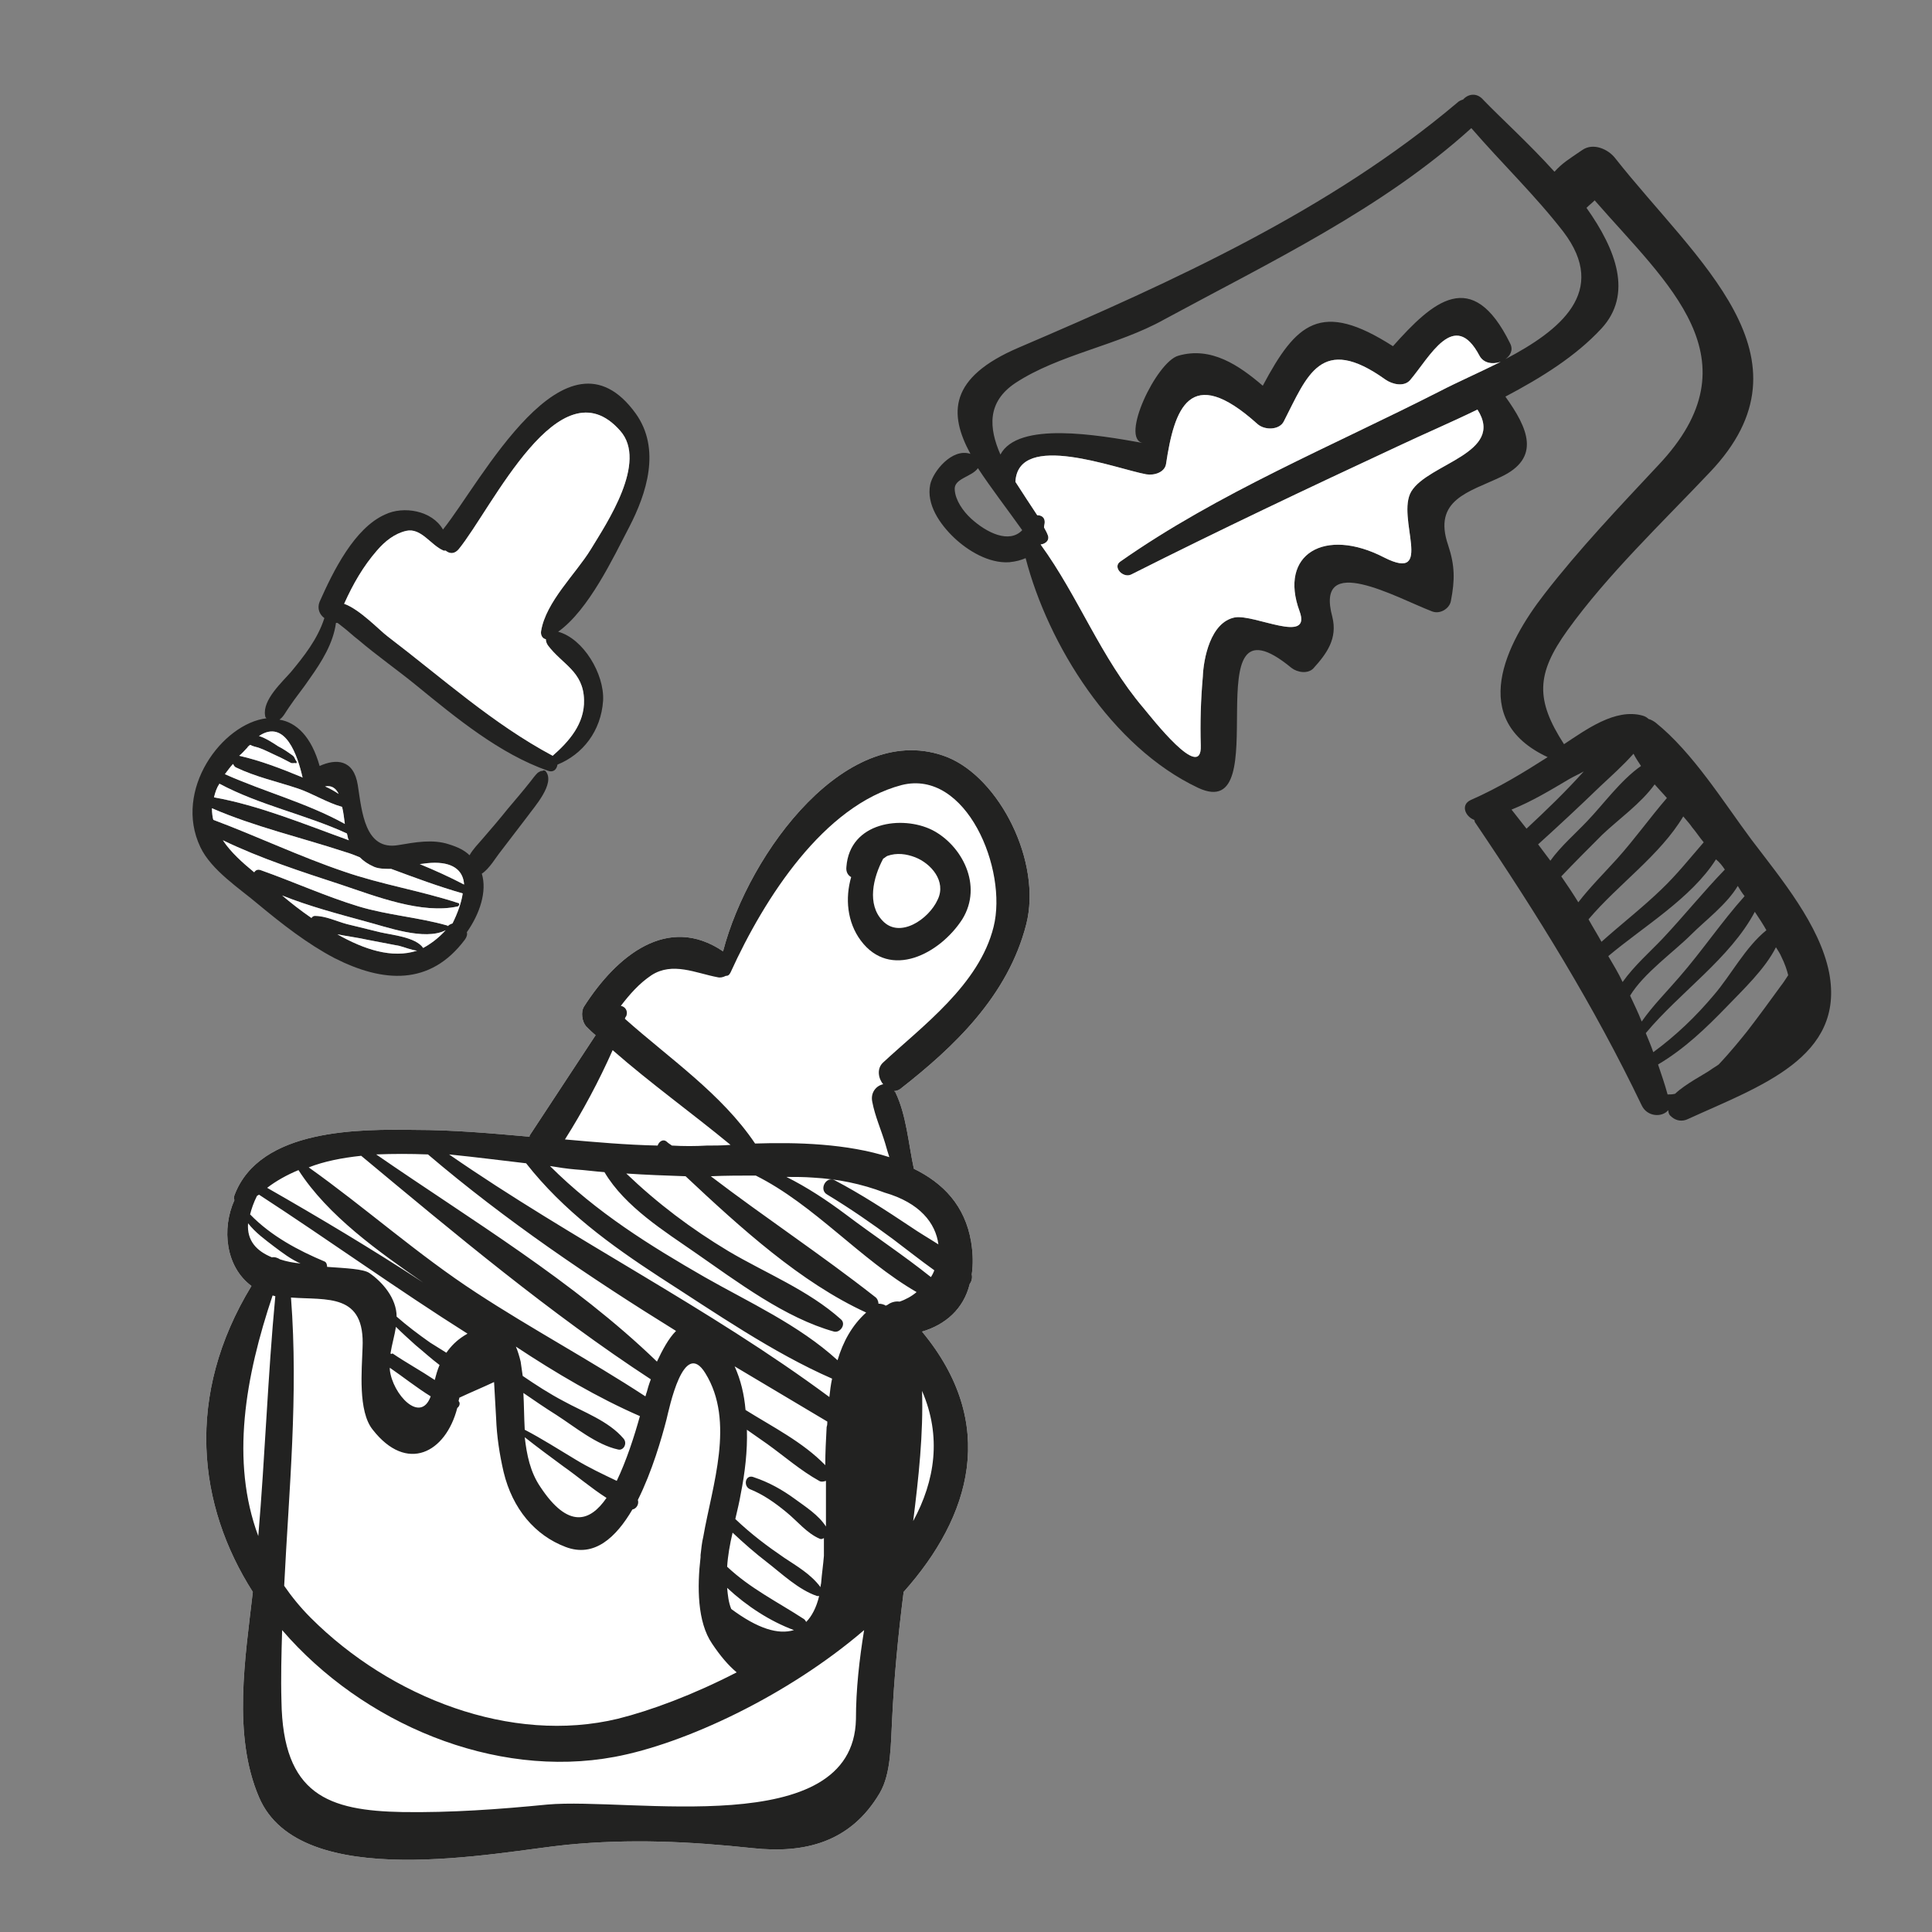 <?xml version="1.0" encoding="utf-8"?>
<!-- Generator: Adobe Illustrator 26.0.2, SVG Export Plug-In . SVG Version: 6.00 Build 0)  -->
<svg version="1.1" id="Ebene_1" xmlns="http://www.w3.org/2000/svg" xmlns:xlink="http://www.w3.org/1999/xlink" x="0px" y="0px"
	 viewBox="0 0 283.5 283.5" style="enable-background:new 0 0 283.5 283.5;" xml:space="preserve">
<rect x="0" y="0" width="283.5" height="283.5" fill="#808080" stroke="none"/>
<style type="text/css">
	.st0{fill:#FFFFFF;}
	.st1{fill:none;stroke:#231F20;stroke-width:3;stroke-linecap:round;stroke-miterlimit:10;}
	.st2{fill:#FFFFFF;stroke:#231F20;stroke-width:3;stroke-linecap:round;stroke-miterlimit:10;}
	.st3{fill:#231F20;}
	.st4{fill:#231F20;stroke:#231F20;stroke-width:3;stroke-linecap:round;stroke-miterlimit:10;}
	.st5{fill:none;stroke:#231F20;stroke-width:3;stroke-linecap:round;stroke-linejoin:round;stroke-miterlimit:10;}
	.st6{fill:#222221;}
</style>
<path class="st0" d="M139,111.1c-14.5-5.7-29.1,13.9-32.9,28.5c-8.1-5.5-15.6,0.6-20.4,8.1c-0.5,0.8-0.3,2.2,0.3,2.9
	c0.5,0.5,0.9,0.9,1.4,1.3c-3.2,4.9-6.4,9.7-9.6,14.6c-0.1,0.1-0.1,0.2-0.1,0.3c-5.6-0.5-11.2-1-16.8-1c-7.9-0.1-22.8-0.3-26.5,9.6
	c-0.1,0.3-0.1,0.5,0,0.7c-1.9,4.2-1.3,9.8,2.5,12.6c-9.8,16.1-7.9,32.2,0.2,44.9c-1.1,9.6-3,21,0.9,30.1c6,14.2,35.1,8,45.2,7
	c9.3-0.9,17.9-0.5,27.3,0.5c7.5,0.8,14.3-0.8,18.6-8.1c1.7-2.9,1.6-7.3,1.8-10.6c0.3-6.4,0.9-12.6,1.7-18.9
	c9.9-11.1,13.9-24.7,2.7-38.2c3.4-1,6.1-3.3,7-7c0.3-0.4,0.4-0.9,0.3-1.4c0.2-1.4,0.2-3-0.1-4.8c-0.9-5.3-4.1-8.6-8.4-10.7
	c-0.8-3.7-1.1-7.9-2.7-11.2c0-0.1-0.1-0.1-0.2-0.2c0.3,0,0.6-0.1,0.9-0.3c7.8-6.1,15.8-13.6,18.5-24.2
	C152.9,126.5,146.7,114.2,139,111.1z"/>
<g>
	<polyline class="st1" points="699.7,-58.7 710.3,-58.7 710.3,-33.3 651.5,-4.5 651.5,10 	"/>
	<rect x="644.3" y="3.2" class="st2" width="14.2" height="42.6"/>
	<rect x="610.2" y="-70.2" class="st2" width="94.1" height="23"/>
</g>
<g id="XMLID_6_">
	<g>
		<path class="st0" d="M491.3-17.1C500-8.4,504.8,1,502,3.8c-2.8,2.8-12.2-2-20.9-10.7c-4.6-4.6-8.1-9.4-10-13.3
			c-8.8,7.7-17.4,11.4-20.4,8.4l35.7-35.7c3,3-0.7,11.7-8.4,20.4C481.9-25.2,486.7-21.7,491.3-17.1z"/>
		<path class="st0" d="M461.3-74.3l25.1,26.8c-3.4-3.4-14.1,1.9-24,11.7c-9.8,9.8-15.1,20.6-11.7,24l-25.2-23
			c0.4-0.2,9.2-4.5,5.7-10.2l0.2-0.1c5.4,5.4,11.9,7.7,14.5,5c2.5-2.5,0.6-8.3-4.1-13.5c5.4,3.5,12.9,2.8,17.8-2.2
			C464.8-60.9,465.3-68.8,461.3-74.3z"/>
		<path class="st0" d="M486.4-47.5l-35.7,35.7c-3.4-3.4,1.9-14.1,11.7-24C472.3-45.6,483-50.9,486.4-47.5z"/>
		<path class="st3" d="M461.3-74.3c4.1,5.5,3.5,13.4-1.6,18.5c-4.9,4.9-12.4,5.7-17.8,2.2c-0.3-0.3-0.6-0.7-1-1l-0.2,0.2
			c-0.4-0.3-0.7-0.6-1-0.9L460-75.6L461.3-74.3z"/>
		<path class="st0" d="M461.3-74.3l-1.3-1.4l0.1-0.1C460.5-75.3,460.9-74.8,461.3-74.3z"/>
		<path class="st3" d="M456.1-79.7l3.8,4.1l-20.3,20.2c0.3,0.3,0.6,0.6,1,0.9l-9.3,9.3l-0.2,0.1c-0.4-0.6-1-1.3-1.7-2l-4,12.1
			l-7.3-6.6C418.2-41.5,422.4-74.3,456.1-79.7z"/>
		<path class="st3" d="M441.8-53.6c4.7,5.2,6.5,11,4.1,13.5c-2.6,2.6-9.1,0.4-14.5-5l9.3-9.3C441-54.2,441.4-53.9,441.8-53.6z"/>
		<path class="st0" d="M440.8-54.6c0.3,0.3,0.7,0.7,1,1c-0.4-0.3-0.8-0.5-1.2-0.9L440.8-54.6z"/>
		<path class="st3" d="M431.2-45c3.5,5.6-5.3,10-5.7,10.2l0,0l4-12.1C430.2-46.3,430.8-45.7,431.2-45z"/>
		<path class="st3" d="M427.4-3.3c0,3.2-2.6,5.8-5.8,5.8c-3.2,0-5.8-2.6-5.8-5.8s2.6-17.8,5.8-17.8C424.7-21.1,427.4-6.5,427.4-3.3z
			"/>
		<path class="st0" d="M425.5-34.9L425.5-34.9L425.5-34.9L425.5-34.9z"/>
	</g>
	<g>
		<line class="st1" x1="461.3" y1="-74.3" x2="486.4" y2="-47.5"/>
		<path class="st1" d="M425.5-34.9l-7.3-6.6c0,0,4.2-32.8,37.9-38.2l3.8,4.1"/>
		<line class="st1" x1="450.7" y1="-11.8" x2="425.5" y2="-34.9"/>
		<path class="st1" d="M486.4-47.5c-3.4-3.4-14.1,1.9-24,11.7c-9.8,9.8-15.1,20.6-11.7,24c3,3,11.7-0.7,20.4-8.4
			c1.9,3.9,5.4,8.7,10,13.3c8.7,8.7,18.1,13.5,20.9,10.7c2.8-2.8-2-12.2-10.7-20.9c-4.6-4.6-9.4-8.1-13.3-10
			C485.6-35.8,489.4-44.5,486.4-47.5z"/>
		<path class="st1" d="M425.5-34.9L425.5-34.9c0.4-0.2,9.2-4.5,5.7-10.2c-0.4-0.6-1-1.3-1.7-2"/>
		<path class="st1" d="M441.8-53.6c4.7,5.2,6.5,11,4.1,13.5c-2.6,2.6-9.1,0.4-14.5-5"/>
		<path class="st1" d="M460-75.7c0.5,0.5,0.9,1,1.3,1.5c4.1,5.5,3.5,13.4-1.6,18.5c-4.9,4.9-12.4,5.7-17.8,2.2
			c-0.4-0.3-0.8-0.5-1.2-0.9c-0.4-0.3-0.7-0.6-1-0.9"/>
		<path class="st1" d="M427.4-3.3c0-3.2-2.6-17.8-5.8-17.8c-3.2,0-5.8,14.6-5.8,17.8s2.6,5.8,5.8,5.8C424.7,2.5,427.4-0.1,427.4-3.3
			z"/>
	</g>
</g>
<g>
	<polygon class="st1" points="735.2,157.3 675.8,157.3 667.3,85.1 743.7,85.1 	"/>
	<path class="st1" d="M705.5,120.8"/>
	<path class="st1" d="M743.7,82.5c0-21.1-17.1-38.2-38.2-38.2s-38.2,17.1-38.2,38.2"/>
	<path class="st4" d="M718.3,45.5c0,1.6-1.3,2.8-2.8,2.8h-19.9c-1.6,0-2.8-1.3-2.8-2.8l0,0c0-1.6,1.3-2.8,2.8-2.8h19.9
		C717,42.7,718.3,43.9,718.3,45.5L718.3,45.5z"/>
	<path class="st1" d="M668,85.1c1,14.5,9.9,22.8,15.8,18.2c5.9-4.6,5.2-6.9,11.7-0.6c6.5,6.3,18,5.7,21.8,0.6
		c3.8-5.1,8.5-0.4,6.9,7.3c-1.6,7.7,4.2,12.3,6.7,8.3c2.6-4,4-6.7,4.2-12.7c0.2-5.9,4.9-8.8,7-7.7"/>
</g>
<g>
	<g>
		<line class="st5" x1="556" y1="19" x2="602" y2="161"/>
		<line class="st5" x1="609" y1="19" x2="655" y2="161"/>
		<line class="st5" x1="556" y1="19" x2="609" y2="19"/>
		<line class="st5" x1="566.7" y1="49" x2="619.7" y2="49"/>
		<line class="st5" x1="575.5" y1="79" x2="628.5" y2="79"/>
		<line class="st5" x1="586" y1="109" x2="639" y2="109"/>
		<line class="st5" x1="596" y1="139" x2="649" y2="139"/>
	</g>
	<g>
		<line class="st5" x1="608" y1="19" x2="562" y2="161"/>
		<line class="st5" x1="555" y1="19" x2="509" y2="161"/>
		<line class="st5" x1="608" y1="19" x2="555" y2="19"/>
		<line class="st5" x1="597.3" y1="49" x2="544.3" y2="49"/>
		<line class="st5" x1="588.5" y1="79" x2="535.5" y2="79"/>
		<line class="st5" x1="578" y1="109" x2="525" y2="109"/>
		<line class="st5" x1="568" y1="139" x2="515" y2="139"/>
	</g>
</g>
<path class="st6" d="M29.4,124.3c1.6,3.4,5.8,6.1,8.5,8.4c3.5,2.9,7.2,5.8,11.2,7.9c7.1,3.6,14,4.1,19.1-2.7
	c0.3-0.4,0.4-0.8,0.3-1.1c1.9-2.7,3-6,2.2-8.6c1.1-0.7,2-2.3,2.8-3.3c1.3-1.7,2.6-3.4,3.9-5.1c1-1.4,4.1-4.8,2.7-6.6
	c-0.1-0.2-0.5-0.2-0.6,0c0.1-0.2-0.3,0-0.6,0.2c-0.4,0.4-0.7,0.8-1,1.2c-1.1,1.4-2.3,2.8-3.4,4.1c-1.2,1.5-2.4,2.9-3.7,4.4
	c-0.6,0.7-1.4,1.5-1.9,2.4c-0.7-0.7-1.7-1.2-3-1.6c-2.4-0.8-5-0.3-7.4,0.1c-5,0.9-5.4-5-6-8.8c-0.6-3.8-3.2-3.9-5.6-2.8
	c-1.2-4.3-3.4-6.4-5.9-6.8c0.6-0.4,0.9-1.1,1.4-1.8c1-1.5,2.1-2.8,3.1-4.3c1.7-2.4,3.4-5.1,3.8-8.1c0.1,0,0.2,0,0.2,0
	c0.2,0.1,0.4,0.3,0.8,0.6c0.8,0.6,1.5,1.3,2.3,1.9c2.7,2.3,5.7,4.4,8.4,6.6c6,4.9,12.3,10.1,19.4,12.6c0.8,0.3,1.3-0.2,1.4-0.9
	c3.7-1.5,6.4-4.9,6.7-9.4c0.2-3.9-2.9-9.1-6.6-10.1c4.5-3.2,8.1-10.9,10.4-15.3c2.6-5,4.7-11.5,1-16.7C83,46.4,70.5,70.9,65,77.7
	c-1.6-2.8-5.8-3.5-8.5-2.2c-4.5,2-7.6,8.3-9.6,12.8c-0.4,1,0,1.9,0.7,2.4c-1,3.1-3,5.6-4.9,7.9c-1.3,1.5-4.2,4.1-3.8,6.4
	c0,0.2,0.1,0.3,0.2,0.4C32.6,106.2,25.4,115.9,29.4,124.3z M55.3,80.8c1.2-1.4,2.6-2.5,4.3-2.9c2.2-0.5,3.6,2.1,5.5,2.9
	c0.1,0,0.2,0,0.3,0c0.6,0.5,1.3,0.5,1.9-0.2c4.9-6,14.8-27.5,23.7-17.4c4.1,4.6-2,13.6-4.3,17.4c-2.2,3.6-6.6,7.7-7.3,12
	c-0.1,0.6,0.2,1.1,0.7,1.2c0,0.3,0.1,0.6,0.3,0.9c2.1,2.8,5.2,3.8,5.3,8c0.1,3.5-2.2,6.1-4.6,8.2c-8.8-4.7-16.2-11.4-24.2-17.5
	c-1.1-0.8-4.1-4-6.4-4.8C51.8,85.7,53.3,83.1,55.3,80.8z M49.5,137.1c1.5,0.3,3.1,0.5,4.4,0.8c1.6,0.3,3.1,0.6,4.7,0.9
	c0.8,0.2,1.7,0.6,2.6,0.7C57.5,140.7,53.4,139.3,49.5,137.1z M62.1,139.1c-1.1-1.6-4.6-1.9-6.3-2.3c-1.6-0.4-3.3-0.8-4.9-1.2
	c-1.5-0.4-3.1-1.2-4.7-1.2c-0.3,0-0.4,0.2-0.5,0.3c-1.6-1.1-3-2.2-4.3-3.3c4,1.6,8.2,2.7,12.2,3.8c3.1,0.8,8.7,2.9,11.8,1.3
	C64.3,137.7,63.2,138.5,62.1,139.1z M63.8,126.6c3,0,4.2,1.4,4.3,3.2c-2.1-1.1-4.3-2.1-6.5-3C62.3,126.7,63.1,126.6,63.8,126.6z
	 M49.7,116.5c-0.6-0.4-1.3-0.8-2-1.1C48.7,115.2,49.3,115.7,49.7,116.5z M36.3,109.7c0.1-0.2,0.3-0.3,0.4-0.4
	c0.4,0.2,0.8,0.3,1.2,0.4c0.9,0.3,1.8,0.8,2.7,1.2c0.7,0.3,1.4,0.7,2,1c0.3,0.2,0.6,0,0.8,0.1c0.1,0.1,0.2-0.2,0.1-0.3
	c-0.2-0.2-0.2-0.5-0.5-0.8c-0.7-0.5-1.4-1-2.2-1.4c-0.6-0.4-1.8-1.2-2.8-1.5c3.9-2.6,5.7,3,6.4,6.1c-0.1,0-0.1-0.1-0.2-0.1
	c-2.9-1.2-6-2.4-9.1-3.1C35.5,110.6,35.9,110.1,36.3,109.7z M34.2,112.1c0.1,0.2,0.2,0.4,0.4,0.5c2.9,1.4,6.1,2.1,9.1,3.1
	c2.1,0.7,4.3,2.1,6.5,2.7c0.2,0.8,0.3,1.7,0.4,2.5c-5.6-3.1-11.8-4.7-17.6-7.3C33.4,113.1,33.8,112.5,34.2,112.1z M32.2,115
	C32.2,115,32.2,115,32.2,115c6,3.2,12.6,4.5,18.7,7.3c0.1,0.3,0.1,0.5,0.2,0.8c0,0.1,0.1,0.1,0.1,0.2c0,0,0,0,0,0
	c-6.4-2.3-13.1-5.1-19.8-6.3C31.6,116.2,31.8,115.6,32.2,115z M31.1,118.6c6.2,2.7,13.1,4.3,19.5,6.4c0.7,0.2,1.5,0.5,2.2,0.8
	c0.6,0.6,1.2,1,2.1,1.4c0.7,0.3,1.6,0.3,2.5,0.3c3.5,1.3,7,2.6,10.5,3.6c-0.2,1.4-0.8,3-1.5,4.4c-0.3,0.1-0.5,0.2-0.7,0.4
	c0,0,0-0.1-0.1-0.1c-4.2-1.2-8.7-1.5-13-2.8c-4.9-1.5-9.5-3.6-14.3-5.3c-0.5-0.2-0.8,0-1,0.3c-1.7-1.4-3.4-2.9-4.6-4.7
	c5.6,2.7,11.5,4.6,17.3,6.5c5.1,1.7,11.9,4.4,17.2,3.2c0.2-0.1,0.3-0.5,0-0.5c-5.5-1.8-11.2-2.7-16.7-4.6
	c-6.5-2.2-12.8-5.2-19.2-7.6C31.2,120,31.1,119.3,31.1,118.6z"/>
<path class="st6" d="M66.5,96c1.6,2,5.2,2.5,6.7,0.3c1.2-0.9,1.7-2.6,1.1-4.4c-0.9-2.8-3.6-4.3-6.1-3.2C65.3,90,64.3,93.4,66.5,96z
	 M69.5,90.9c1.9-0.6,3.2,1.4,3,3.2c-0.1,0-0.2,0-0.3,0.1c-0.7,0.4-1.2,1.1-2,1.1c-0.8,0-1.5-0.4-2-1C66.9,92.9,68,91.4,69.5,90.9z"
	/>
<path class="st6" d="M214.7,14.6c-0.3,0.1-0.6,0.2-0.9,0.5c-18.6,15.7-41.4,26.1-64.3,35.9c-10.3,4.4-10.3,9.7-7.1,15.6
	c-2.7-0.9-5.5,2.6-5.9,4.5c-0.6,2.9,1.4,5.8,3.5,7.8c2,1.9,5.1,3.8,8.1,3.6c1-0.1,1.7-0.3,2.4-0.6c3.3,12.7,12.6,27.7,25.3,33.7
	c11.9,5.6-1.2-29.9,13.7-17.6c0.9,0.7,2.4,0.9,3.2,0.1c2-2.2,3.6-4.4,2.8-7.6c-2.6-9.6,9.4-2.8,14.6-0.8c1.2,0.5,2.6-0.4,2.8-1.5
	c0.6-3.1,0.6-5.2-0.4-8.2c-2.3-6.7,3.1-7.8,7.7-10c6-2.8,4-7.2,0.7-11.8c5.3-2.8,10.3-5.9,14.1-10c4.6-5,2.2-11.5-2.2-17.7
	c0.4-0.4,0.8-0.7,1.2-1.1c10.6,12.2,24.1,23.3,9.3,38.9c-5.7,6.1-11.6,12.3-16.7,18.9c-5.6,7.2-11.3,18.4,0.5,23.9
	c-3.6,2.3-7.2,4.5-11.3,6.3c-1.5,0.7-0.8,2.4,0.5,2.9c0.1,0.1,0.1,0.2,0.1,0.3c9.2,13.6,17.5,27,24.5,41.6c0.8,1.7,3,1.8,3.9,0.7
	c0,0,0,0,0,0c0,0.3,0.1,0.7,0.4,0.9c0,0,0.1,0.1,0.1,0.1c0.7,0.6,1.6,0.7,2.4,0.3c10.5-4.8,23.1-9,20.7-21.5
	c-1.4-7-7-13.7-11.4-19.5c-4.1-5.5-8.6-12.8-14.1-17.2c-0.3-0.2-0.6-0.4-1-0.5c-0.2-0.2-0.5-0.4-0.9-0.5c-4-1.1-8.3,2.1-11.5,4.2
	c-4.2-6.5-4.1-10.3,0.5-16.7c5.9-8.2,13.9-15.8,20.9-23.2c16.1-16.9-2-31-13.9-46.1c-1-1.3-3.2-2.3-4.8-1.2
	c-2.2,1.5-2.9,1.9-4.1,3.2c-3.8-4.2-8-8-10.4-10.5C216.7,13.5,215.4,13.8,214.7,14.6z M221.8,118.8c3-1.2,5.8-2.9,8.5-4.5
	c0.7-0.4,1.4-0.7,2.1-1.1c0,0,0,0,0,0c-2.6,2.9-5.5,5.7-8.4,8.4C223.3,120.7,222.6,119.8,221.8,118.8z M261.4,140.4
	c0.5,1,0.8,1.9,1,2.7c-0.4,0.6-0.7,1.1-1.1,1.6c-1.6,2.2-3.2,4.4-4.9,6.6c-0.8,1-2.4,3-4.2,4.9c-0.4,0.3-0.8,0.5-1.2,0.8
	c-1,0.7-3.6,2-5.2,3.5c-0.4,0.1-0.8,0.1-1.1,0.1c-0.4-1.5-0.9-2.9-1.4-4.4c3.9-2.3,7.1-5.4,10.1-8.5c2.3-2.4,5.6-5.5,7.2-8.7
	C260.9,139.5,261.2,139.9,261.4,140.4z M259.2,136.5c-3.1,2.5-5.2,6.6-7.7,9.5c-2.6,3.1-5.5,5.9-8.9,8.4c-0.3-0.9-0.7-1.8-1.1-2.8
	c5-6,12.4-11,16-17.8C258.1,134.7,258.7,135.6,259.2,136.5z M256,131.5c-3.4,3.8-6.2,8-9.6,11.9c-1.8,2.1-3.9,4.2-5.5,6.5
	c-0.5-1.3-1.1-2.5-1.7-3.8c2-3.3,6.4-6.4,9-9c2-2,5.2-4.4,6.8-7.1C255.3,130.5,255.6,131,256,131.5z M253.1,127.6
	c-3.1,3.2-6,6.8-9.1,10.1c-1.8,1.9-4.2,4-5.9,6.4c-0.6-1.3-1.4-2.6-2.1-3.8c5.1-4.3,12.2-8.5,15.8-14.2
	C252.3,126.5,252.7,127,253.1,127.6z M248.3,121.4c0.6,0.7,1.1,1.5,1.7,2.2c-2,2.3-3.9,4.7-6.2,6.9c-2.8,2.7-5.9,5.1-8.8,7.7
	c-0.6-1.1-1.3-2.2-1.9-3.3c4.3-5.1,10.5-9.4,13.9-15.1C247.4,120.3,247.9,120.8,248.3,121.4z M244.6,117.1c-2.5,2.9-4.7,6-7.3,8.9
	c-1.9,2.1-4,4.2-5.7,6.4c-0.8-1.3-1.6-2.5-2.5-3.8c2-2.1,4-4.1,6-6.1c2.3-2.2,5.7-4.6,7.7-7.4C243.4,115.8,244,116.4,244.6,117.1z
	 M232.9,120.5c-1.7,1.8-3.9,3.7-5.4,5.8c-0.6-0.8-1.2-1.6-1.8-2.4c3.1-2.8,6.1-5.6,9.1-8.5c1.6-1.5,3.4-3.1,4.9-4.8
	c0.3,0.6,0.7,1.2,1.1,1.8C237.8,114.5,235.3,118,232.9,120.5z M142.5,76.1c-1.2-1.1-2.3-2.7-2.4-4.2c-0.2-1.7,2.5-1.9,3.4-3.2
	c1.9,2.9,4.3,6,6.5,9.1C148.1,79.8,144.8,78.2,142.5,76.1z M220.2,53.1c-3.2,1.6-6.4,3-8.9,4.3c-15.9,8.1-32.5,14.9-46.9,25
	c-1.2,0.8,0.4,2.5,1.6,1.9c12.9-6.5,26-12.7,39.1-18.8c3.8-1.8,7.8-3.5,11.7-5.4c4.1,6.4-7.2,7.9-9.7,12c-2.3,3.8,3.5,13.5-4,9.7
	c-8.7-4.5-15.5-0.5-12.4,7.9c1.8,4.9-6.6,0.4-9.5,0.9c-3.6,0.7-4.6,6.1-4.7,8.7c-0.3,3.4-0.4,6.7-0.3,10.1c0.2,5.5-7.3-4.2-8.4-5.5
	c-6.3-7.4-9.5-16.3-15.1-24c0.8-0.1,1.4-0.7,1-1.5c-0.1-0.3-0.3-0.6-0.5-1c0-0.3,0.1-0.5,0.1-0.8c0-0.7-0.5-1-1.1-1
	c-1-1.5-2.1-3.2-3.2-4.9c0.4-7.5,14.8-1.9,19.2-1.1c1.2,0.2,2.7-0.3,2.9-1.5c1.2-8,3.4-14.9,13.4-5.9c1.1,1,3.3,0.9,3.9-0.4
	c3.4-6.6,5.4-12.9,14.9-6.1c1,0.7,2.7,1.1,3.6,0.1c2.9-3.4,6.5-10.6,10.2-3.6C217.7,53.3,219,53.5,220.2,53.1z M229.4,34
	c6.7,8.8-0.5,14.5-8.5,18.7c0.7-0.5,1.2-1.3,0.7-2.3c-5.6-11.4-11.4-6.1-17.2,0.4c-10.6-6.8-14.2-3.4-19.1,5.8
	c-3.5-3-7.6-5.8-12.4-4.4c-3.2,0.9-8.6,12.2-5.2,12.8c-6.7-1.2-18.3-3.2-20.9,1.7c-1.7-3.9-2-7.7,2.2-10.5c6.4-4.2,15-5.5,21.8-9.3
	c15.7-8.5,32.1-16.3,45.1-28.1C220.4,24,225.3,28.7,229.4,34z"/>
<path class="st6" d="M136.8,121.8c-4.4-2.2-12.1-1.2-12.6,5.4c-0.1,0.8,0.3,1.3,0.7,1.5c-0.9,3.1-0.6,6.6,1.4,9.3
	c4.3,5.8,11.6,2,14.9-3.1C144.3,129.9,141.1,124,136.8,121.8z M137.6,132c-1.3,2.9-5.6,5.8-8.1,3.1c-2.3-2.4-1.4-6.3,0.1-9.1
	c0.2-0.1,0.4-0.3,0.6-0.4c1.4-0.5,2.8-0.3,4.1,0.2C136.6,126.7,138.9,129.3,137.6,132z"/>
<path class="st6" d="M139,111.1c-14.5-5.7-29.1,13.9-32.9,28.5c-8.1-5.5-15.6,0.6-20.4,8.1c-0.5,0.8-0.3,2.2,0.3,2.9
	c0.5,0.5,0.9,0.9,1.4,1.3c-3.2,4.9-6.4,9.7-9.6,14.6c-0.1,0.1-0.1,0.2-0.1,0.3c-5.6-0.5-11.2-1-16.8-1c-7.9-0.1-22.8-0.3-26.5,9.6
	c-0.1,0.3-0.1,0.5,0,0.7c-1.9,4.2-1.3,9.8,2.5,12.6c-9.8,16.1-7.9,32.2,0.2,44.9c-1.1,9.6-3,21,0.9,30.1c6,14.2,35.1,8,45.2,7
	c9.3-0.9,17.9-0.5,27.3,0.5c7.5,0.8,14.3-0.8,18.6-8.1c1.7-2.9,1.6-7.3,1.8-10.6c0.3-6.4,0.9-12.6,1.7-18.9
	c9.9-11.1,13.9-24.7,2.7-38.2c3.4-1,6.1-3.3,7-7c0.3-0.4,0.4-0.9,0.3-1.4c0.2-1.4,0.2-3-0.1-4.8c-0.9-5.3-4.1-8.6-8.4-10.7
	c-0.8-3.7-1.1-7.9-2.7-11.2c0-0.1-0.1-0.1-0.2-0.2c0.3,0,0.6-0.1,0.9-0.3c7.8-6.1,15.8-13.6,18.5-24.2
	C152.9,126.5,146.7,114.2,139,111.1z M89.9,154.1c5.6,4.9,11.6,9.2,17.3,13.9c-1.3,0.1-2.5,0.1-3.5,0.1c-1.7,0.1-3.4,0.1-5.1,0
	c-0.3-0.2-0.6-0.4-0.8-0.6c-0.5-0.4-1.1,0-1.3,0.6c-4.6-0.1-9.1-0.5-13.6-0.9C85.5,163.1,87.9,158.6,89.9,154.1z M84.4,171.6
	c1.5,0.1,2.9,0.3,4.3,0.4c3,5.1,9,8.8,13.3,11.8c6.2,4.3,13.2,9.6,20.4,11.6c0.9,0.2,1.8-1.1,1-1.8c-4.8-4.3-11.1-6.8-16.5-10
	c-5.5-3.3-10.4-7-15-11.4c2.9,0.2,5.8,0.3,8.7,0.4c8.1,7.6,16.9,15.6,26.5,20c-2.1,1.9-3.4,4.3-4.2,7c-5.7-5.2-13-8.5-19.5-12.2
	c-8-4.6-15.9-9.5-22.7-16.3C81.9,171.3,83.2,171.5,84.4,171.6z M77.2,170.7c5.5,7,12.4,12,19.6,16.7c8.1,5.2,16.6,11.1,25.3,14.9
	c-0.2,0.9-0.3,1.8-0.4,2.7c-17.8-13.2-37.6-23-55.8-35.6C69.9,169.8,73.7,170.3,77.2,170.7z M110,218.5c2,0.8,3.7,2,5.4,3.4
	c1.6,1.3,3,3.1,4.9,3.9c0.2,0.1,0.4,0,0.6-0.1c0,0.9,0,1.7,0,2.6c-0.1,1.3-0.3,2.6-0.4,3.9c0,0.2-0.1,0.4-0.1,0.7
	c-1.4-1.9-3.5-3.1-5.3-4.3c-2.5-1.7-4.9-3.5-7.2-5.7c0.3-1.3,0.6-2.5,0.8-3.7c0.6-3,1-6.3,0.9-9.4c1,0.7,2,1.4,3,2.1
	c2.5,1.8,4.9,3.9,7.6,5.4c0.3,0.2,0.7,0.1,1,0c0,2.2,0,4.5,0,6.7c-1.1-1.7-3-2.9-4.5-4c-1.9-1.4-3.9-2.5-6-3.2
	C109.4,216.2,109,218,110,218.5z M42.7,190.4c5.3,0.4,10.9-0.7,10.5,7.4c-0.1,3.2-0.7,9.3,1.5,12c5,6.4,10.7,3.4,12.4-3.2
	c0.3-0.2,0.5-0.7,0.2-1c0-0.2,0.1-0.3,0.1-0.5c1.7-0.8,3.4-1.5,5.1-2.3c0.1,1.7,0.2,3.5,0.3,5.3c0.1,2.7,0.5,5.3,1.1,7.9
	c1.3,5.4,4.6,9.3,9.1,11c4.2,1.6,7.4-1.4,9.8-5.5c0.6-0.1,1-0.8,0.8-1.4c2.1-4.2,3.5-9.1,4.2-11.8c0.4-1.6,2.5-12,5.7-6.8
	c4.4,7.1,1,16.5-0.3,24c-0.2,0.8-0.3,1.8-0.4,2.7c0,0.1,0,0.2,0,0.3c-0.5,4.3-0.5,9.5,1.7,12.7c1.2,1.8,2.4,3.2,3.6,4.2
	c-6.4,3.3-12.6,5.6-17.4,6.8c-15.7,3.8-33.4-3.1-45.1-14.8c-1.5-1.5-2.8-3.1-3.9-4.7C42.4,218.6,43.8,204.8,42.7,190.4z M63.2,204.9
	c-1.5,4.1-5.6-0.3-6-3.9c0-0.1,0-0.2,0-0.3C59.1,202,61.1,203.6,63.2,204.9z M57.3,198.6c0.2-1.3,0.6-2.6,0.8-3.9
	c0.9,0.9,1.9,1.8,2.9,2.7c1.1,0.9,2.3,2,3.5,2.9c-0.3,0.7-0.5,1.4-0.7,2.2c-2.1-1.4-4.3-2.6-6.2-3.9
	C57.4,198.7,57.4,198.7,57.3,198.6z M84.5,214.2c-2.5-1.5-5-3.1-7.5-4.4c-0.1-1.8-0.1-3.6-0.2-5.4c1.6,1.1,3.2,2.2,4.8,3.2
	c2.8,1.8,5.9,4.4,9.1,5.1c0.8,0.2,1.4-0.9,0.8-1.6c-2.2-2.6-5.9-3.9-8.8-5.5c-2.1-1.1-4.1-2.4-6-3.7c-0.1-0.7-0.2-1.4-0.3-2.1
	c-0.2-0.8-0.4-1.5-0.7-2.2c5.9,3.9,12,7.5,18.2,10.2c-0.8,2.9-2,6.6-3.4,9.5C88.4,216.3,86.3,215.3,84.5,214.2z M89,219.8
	c-2.4,3.5-5.6,4.6-9.7-1.6c-1.5-2.2-2-4.7-2.3-7.3c1.9,1.5,3.8,2.9,5.7,4.3C84.7,216.6,86.8,218.4,89,219.8z M107.3,236.1
	c-0.4-1-0.5-2-0.6-3.1c2.9,2.7,6.3,4.9,9.8,6.2C114.2,239.9,111.2,239,107.3,236.1z M106.7,229.9c0.1-1.6,0.4-3.3,0.8-5
	c1.6,1.5,3.3,3,5,4.3c2.2,1.7,4.7,4.1,7.4,5c0.1,0,0.2,0,0.3,0c-0.4,1.7-1.1,3-1.9,3.8c-0.1-0.2-0.2-0.3-0.3-0.4
	C114,235,110.1,233.1,106.7,229.9z M109.4,206.9c-0.2-2.3-0.7-4.4-1.6-6.4c4.5,2.7,9.1,5.4,13.6,8.1c0,0.3,0,0.5-0.1,0.8
	c-0.1,1.9-0.2,3.7-0.2,5.6C117.8,211.6,113.4,209.4,109.4,206.9z M62.8,169.4c11.4,9.7,23.8,18.1,36.4,25.9c-1.1,1.1-2,2.8-2.8,4.5
	C84.2,188,69.1,179,55.2,169.4C57.7,169.3,60.2,169.3,62.8,169.4z M53,169.6c13.7,11.4,27.8,23.2,42.5,32.8
	c-0.3,0.8-0.5,1.5-0.6,1.9c-0.1,0.2-0.1,0.4-0.2,0.6c-8.1-5.3-16.7-9.9-24.8-15.2c-8.6-5.6-16.3-12.5-24.6-18.4
	C47.6,170.4,50.2,169.9,53,169.6z M43.8,171.7c4.3,6.7,11.8,12,18.3,16.5c-7.5-4.9-15.2-9.5-22.9-13.9
	C40.5,173.3,42.1,172.4,43.8,171.7z M37.7,175.5c0.1-0.1,0.2-0.1,0.3-0.2c10.3,6.7,20.3,13.9,30.6,20.4c-0.2,0.1-0.3,0.2-0.5,0.3
	c-1.1,0.7-1.9,1.5-2.6,2.5c-0.8-0.5-1.6-1-2.4-1.5c-1.7-1.2-3.3-2.4-4.9-3.8c0-2.7-2.1-5.1-4-6.4c-0.9-0.6-3.4-0.7-6.2-0.9
	c0-0.3-0.1-0.7-0.4-0.8c-3.8-1.6-7.8-3.7-10.9-6.9C36.9,177.4,37.2,176.5,37.7,175.5z M37.9,225.4c-4.1-11-1.9-23.4,2.1-35.3
	c0.1,0,0.3,0.1,0.4,0.1C39.3,201.8,38.9,213.6,37.9,225.4z M39.9,184.5c-2.2-0.9-3.7-2.4-3.5-5c1.1,1.4,2.5,2.4,3.8,3.4
	c1.2,0.9,2.5,1.9,3.9,2.5c-1.1-0.1-2.1-0.3-3-0.6C40.8,184.6,40.3,184.4,39.9,184.5z M125.6,252.3c-0.4,17.9-33.1,11.4-45.3,12.5
	c-7.1,0.7-14.1,1.2-21.2,1.1c-10.9-0.2-17.6-2.5-17.8-16.3c-0.1-3.5,0-6.9,0.1-10.4c11.8,13.7,31.1,21.9,48.8,18.6
	c10.2-1.9,25.3-8.9,36.6-18.6C126.1,243.5,125.6,247.9,125.6,252.3z M128,231.1c-1.3,1.3-2.6,2.6-4,3.8c1.5-7.2,0.4-16.6,0.7-24.6
	c1-0.1,1.6-1.7,0.5-2.6c-0.1-0.1-0.2-0.2-0.3-0.2c0.5-4.8,1.7-8.9,4.8-11.2C131.8,207.6,129.9,219.4,128,231.1z M132,191
	c-0.6-0.1-1.3,0.1-1.8,0.5c-0.1,0-0.1,0-0.2,0.1c-0.3-0.2-0.7-0.3-1.1-0.3c0-0.4-0.2-0.8-0.5-1c-7.9-6.2-16.1-11.6-24.1-17.7
	c2.2-0.1,4.4-0.1,6.6-0.1c8.6,4.3,15.3,12.3,23.6,17.1C133.8,190.2,132.9,190.7,132,191z M135.3,204.1c2.9,6.7,1.9,13.2-1.3,19.1
	C134.8,216.8,135.5,210.4,135.3,204.1z M137.7,182.6c-1.4-0.9-2.8-1.7-4.1-2.6c-3.6-2.4-7.3-4.8-11.1-6.8c-1.3-0.7-2.4,1.4-1.1,2.1
	c3.3,2,6.5,4.2,9.6,6.5c2,1.5,4,3.1,6.1,4.6c-0.1,0.3-0.3,0.7-0.5,1c-4-3.2-8.4-6.1-12.5-9.2c-2.8-2.1-5.7-4-8.7-5.5
	c1.3,0,2.6,0,3.9,0.1c3.6,0.2,7.1,0.9,10.5,2.2C135,176.5,137.3,179.5,137.7,182.6z M145.8,136c-2.1,8.5-10.5,14.6-16.2,19.9
	c-1,0.9-0.7,2.4,0,3.2c-1,0.2-1.9,1.2-1.6,2.6c0.4,2.1,1.3,4.1,1.9,6.1c0.2,0.7,0.4,1.4,0.6,2c-6.2-2-13.6-2.2-19.7-2
	c-4.9-7.3-12.6-12.5-19.1-18.3c0-0.1,0.1-0.3,0.2-0.4c0.3-0.8-0.2-1.4-0.8-1.5c1.3-1.7,2.7-3.3,4.5-4.5c3.1-2,6.5-0.3,9.7,0.3
	c0.4,0.1,0.8,0,1.2-0.2c0.3,0,0.5-0.1,0.7-0.5c5-11,13.7-24.5,25.1-27.5C141.8,112.8,147.9,127.6,145.8,136z M128,231.1
	c-1.3,1.3-2.6,2.6-4,3.8c1.5-7.2,0.4-16.6,0.7-24.6c1-0.1,1.6-1.7,0.5-2.6c-0.1-0.1-0.2-0.2-0.3-0.2c0.5-4.8,1.7-8.9,4.8-11.2
	C131.8,207.6,129.9,219.4,128,231.1z"/>
<path class="st0" d="M220.2,53.1c-3.2,1.6-6.4,3-8.9,4.3c-15.9,8.1-32.5,14.9-46.9,25c-1.2,0.8,0.4,2.5,1.6,1.9
	c12.9-6.5,26-12.7,39.1-18.8c3.8-1.8,7.8-3.5,11.7-5.4c4.1,6.4-7.2,7.9-9.7,12c-2.3,3.8,3.5,13.5-4,9.7c-8.7-4.5-15.5-0.5-12.4,7.9
	c1.8,4.9-6.6,0.4-9.5,0.9c-3.6,0.7-4.6,6.1-4.7,8.7c-0.3,3.4-0.4,6.7-0.3,10.1c0.2,5.5-7.3-4.2-8.4-5.5c-6.3-7.4-9.5-16.3-15.1-24
	c0.8-0.1,1.4-0.7,1-1.5c-0.1-0.3-0.3-0.6-0.5-1c0-0.3,0.1-0.5,0.1-0.8c0-0.7-0.5-1-1.1-1c-1-1.5-2.1-3.2-3.2-4.9
	c0.4-7.5,14.8-1.9,19.2-1.1c1.2,0.2,2.7-0.3,2.9-1.5c1.2-8,3.4-14.9,13.4-5.9c1.1,1,3.3,0.9,3.9-0.4c3.4-6.6,5.4-12.9,14.9-6.1
	c1,0.7,2.7,1.1,3.6,0.1c2.9-3.4,6.5-10.6,10.2-3.6C217.7,53.3,219,53.5,220.2,53.1z"/>
<path class="st0" d="M55.3,80.8c1.2-1.4,2.6-2.5,4.3-2.9c2.2-0.5,3.6,2.1,5.5,2.9c0.1,0,0.2,0,0.3,0c0.6,0.5,1.3,0.5,1.9-0.2
	c4.9-6,14.8-27.5,23.7-17.4c4.1,4.6-2,13.6-4.3,17.4c-2.2,3.6-6.6,7.7-7.3,12c-0.1,0.6,0.2,1.1,0.7,1.2c0,0.3,0.1,0.6,0.3,0.9
	c2.1,2.8,5.2,3.8,5.3,8c0.1,3.5-2.2,6.1-4.6,8.2c-8.8-4.7-16.2-11.4-24.2-17.5c-1.1-0.8-4.1-4-6.4-4.8
	C51.8,85.7,53.3,83.1,55.3,80.8z M49.5,137.1c1.5,0.3,3.1,0.5,4.4,0.8c1.6,0.3,3.1,0.6,4.7,0.9c0.8,0.2,1.7,0.6,2.6,0.7
	C57.5,140.7,53.4,139.3,49.5,137.1z M62.1,139.1c-1.1-1.6-4.6-1.9-6.3-2.3c-1.6-0.4-3.3-0.8-4.9-1.2c-1.5-0.4-3.1-1.2-4.7-1.2
	c-0.3,0-0.4,0.2-0.5,0.3c-1.6-1.1-3-2.2-4.3-3.3c4,1.6,8.2,2.7,12.2,3.8c3.1,0.8,8.7,2.9,11.8,1.3C64.3,137.7,63.2,138.5,62.1,139.1
	z M63.8,126.6c3,0,4.2,1.4,4.3,3.2c-2.1-1.1-4.3-2.1-6.5-3C62.3,126.7,63.1,126.6,63.8,126.6z M49.7,116.5c-0.6-0.4-1.3-0.8-2-1.1
	C48.7,115.2,49.3,115.7,49.7,116.5z M36.3,109.7c0.1-0.2,0.3-0.3,0.4-0.4c0.4,0.2,0.8,0.3,1.2,0.4c0.9,0.3,1.8,0.8,2.7,1.2
	c0.7,0.3,1.4,0.7,2,1c0.3,0.2,0.6,0,0.8,0.1c0.1,0.1,0.2-0.2,0.1-0.3c-0.2-0.2-0.2-0.5-0.5-0.8c-0.7-0.5-1.4-1-2.2-1.4
	c-0.6-0.4-1.8-1.2-2.8-1.5c3.9-2.6,5.7,3,6.4,6.1c-0.1,0-0.1-0.1-0.2-0.1c-2.9-1.2-6-2.4-9.1-3.1C35.5,110.6,35.9,110.1,36.3,109.7z
	 M34.2,112.1c0.1,0.2,0.2,0.4,0.4,0.5c2.9,1.4,6.1,2.1,9.1,3.1c2.1,0.7,4.3,2.1,6.5,2.7c0.2,0.8,0.3,1.7,0.4,2.5
	c-5.6-3.1-11.8-4.7-17.6-7.3C33.4,113.1,33.8,112.5,34.2,112.1z M32.2,115C32.2,115,32.2,115,32.2,115c6,3.2,12.6,4.5,18.7,7.3
	c0.1,0.3,0.1,0.5,0.2,0.8c0,0.1,0.1,0.1,0.1,0.2c0,0,0,0,0,0c-6.4-2.3-13.1-5.1-19.8-6.3C31.6,116.2,31.8,115.6,32.2,115z
	 M31.1,118.6c6.2,2.7,13.1,4.3,19.5,6.4c0.7,0.2,1.5,0.5,2.2,0.8c0.6,0.6,1.2,1,2.1,1.4c0.7,0.3,1.6,0.3,2.5,0.3
	c3.5,1.3,7,2.6,10.5,3.6c-0.2,1.4-0.8,3-1.5,4.4c-0.3,0.1-0.5,0.2-0.7,0.4c0,0,0-0.1-0.1-0.1c-4.2-1.2-8.7-1.5-13-2.8
	c-4.9-1.5-9.5-3.6-14.3-5.3c-0.5-0.2-0.8,0-1,0.3c-1.7-1.4-3.4-2.9-4.6-4.7c5.6,2.7,11.5,4.6,17.3,6.5c5.1,1.7,11.9,4.4,17.2,3.2
	c0.2-0.1,0.3-0.5,0-0.5c-5.5-1.8-11.2-2.7-16.7-4.6c-6.5-2.2-12.8-5.2-19.2-7.6C31.2,120,31.1,119.3,31.1,118.6z"/>
</svg>
